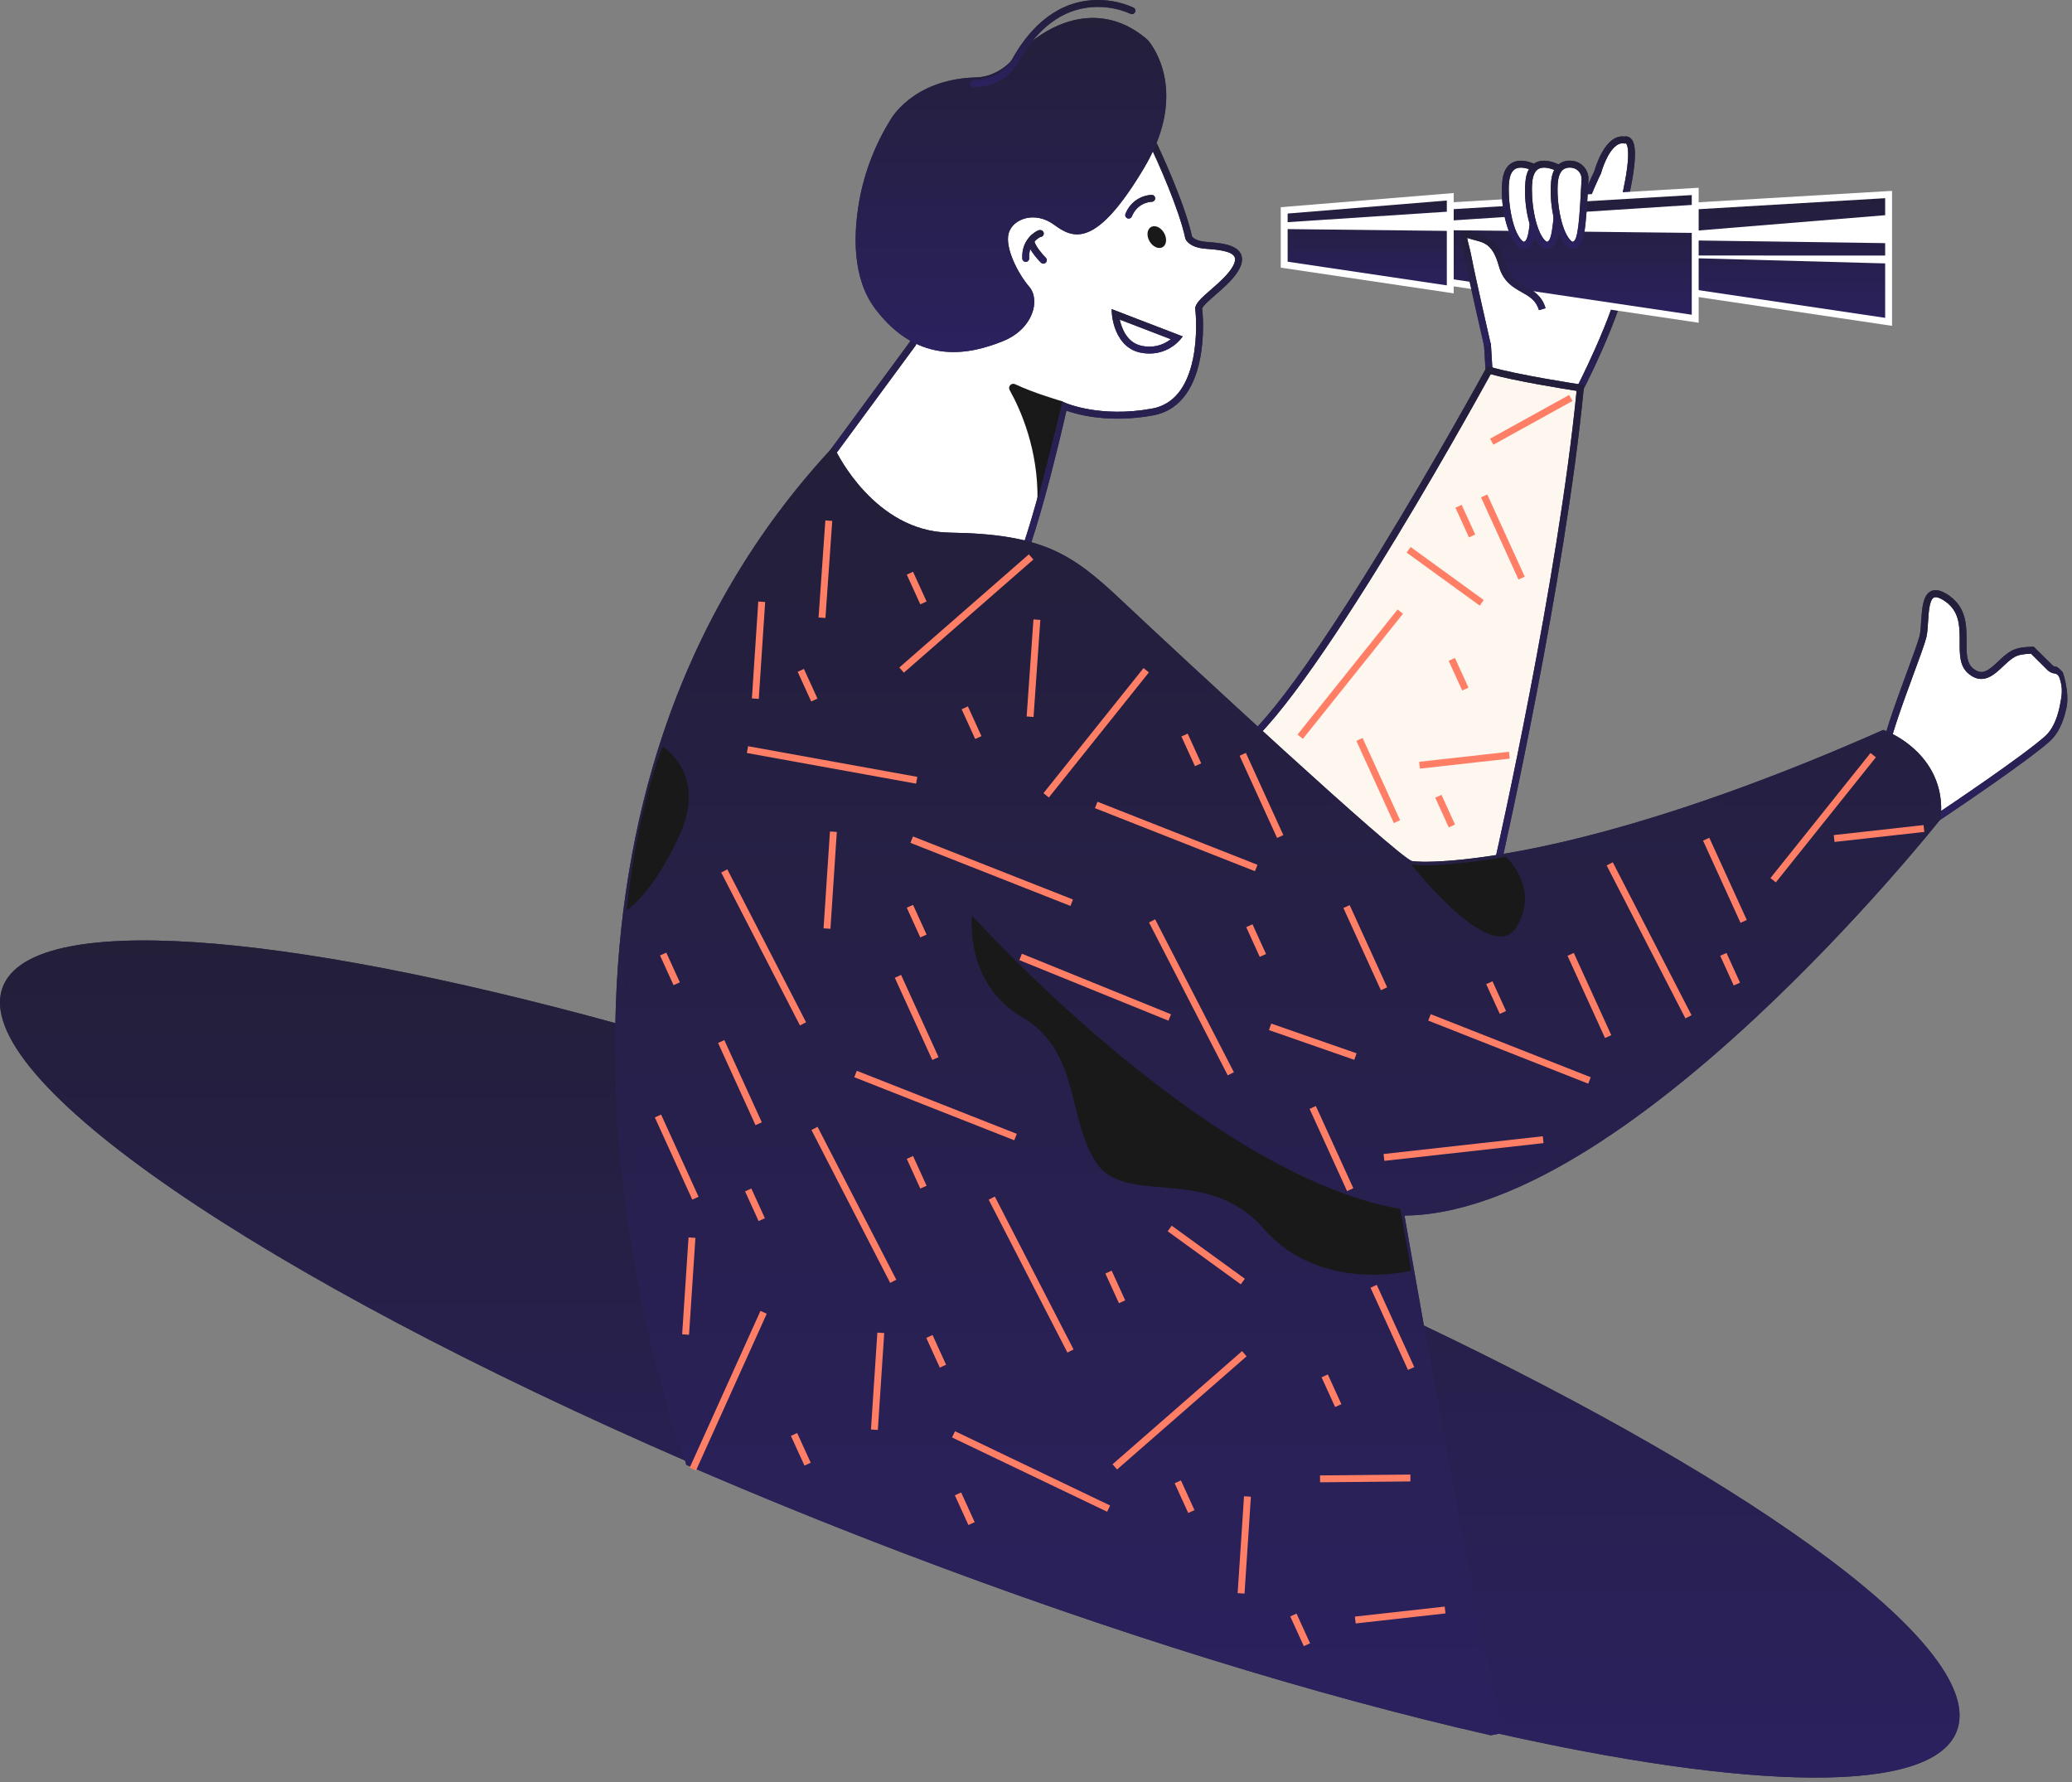 <?xml version="1.0" encoding="UTF-8"?> <svg xmlns="http://www.w3.org/2000/svg" width="336" height="289" viewBox="0 0 336 289" fill="none"><rect x="0" y="0" width="336" height="289" fill="#808080" stroke="none"/> <path d="M111.756 237.123C123.001 241.989 134.812 246.806 147.048 251.461C181.562 264.593 214.312 274.591 241.735 280.823C283.839 290.387 313.362 291.09 317.317 280.691C322.257 267.719 286.034 241.214 230.293 214.65C212.23 206.049 192.131 197.439 170.719 189.283C145.91 179.844 122.01 172.027 100.348 166.059C45.603 150.976 5.132 147.752 0.449 160.053C-5.174 174.82 42.596 207.16 111.756 237.123Z" fill="#382246"></path> <path d="M111.756 237.123C123.001 241.989 134.812 246.806 147.048 251.461C181.562 264.593 214.312 274.591 241.735 280.823C283.839 290.387 313.362 291.09 317.317 280.691C322.257 267.719 286.034 241.214 230.293 214.65C212.23 206.049 192.131 197.439 170.719 189.283C145.91 179.844 122.01 172.027 100.348 166.059C45.603 150.976 5.132 147.752 0.449 160.053C-5.174 174.82 42.596 207.16 111.756 237.123Z" fill="url(#paint0_linear)"></path> <path d="M254.87 34.573L306.26 31.543V52.19L254.87 44.559V34.573Z" fill="#382246"></path> <path d="M254.87 34.573L306.26 31.543V52.19L254.87 44.559V34.573Z" fill="url(#paint1_linear)"></path> <path d="M306.819 52.838V30.951L254.308 34.047V45.034L306.819 52.838ZM305.702 32.137V51.542L255.425 44.078V35.099L305.702 32.137Z" fill="white"></path> <path d="M305.871 121.369C305.871 123.834 314.172 132.584 314.172 132.584L314.247 132.532C315.325 131.813 328.149 123.233 332.017 119.797C333.352 118.607 334.123 116.7 334.557 114.682C335.1 112.127 334.567 110.704 334.5 109H334C333.727 109.268 333.834 108.669 333.451 108.669C333.067 108.669 332.7 108.519 332.426 108.25C331.479 107.319 330.54 106.388 329.592 105.433C328.997 105.434 328.403 105.483 327.816 105.58C327.368 105.651 326.933 105.787 326.524 105.982C326.337 106.086 326.151 106.204 325.965 106.328C325.524 106.655 325.105 107.01 324.71 107.392C323.123 108.881 321.611 110.518 319.565 108.794C316.973 106.613 319.842 101.278 316.753 97.915C316.158 97.273 315.432 96.766 314.625 96.426C311.586 95.266 312.422 100.992 311.821 103.304C311.696 103.796 311.402 104.662 311.005 105.77C309.325 110.46 305.871 119.363 305.871 121.369Z" fill="white"></path> <path d="M314.087 133.309L314.48 133.048L314.567 132.987C315.115 132.614 328.386 123.766 332.384 120.215C333.657 119.082 334.572 117.259 335.099 114.798C335.644 112.232 334.5 109 334.5 109C334.5 109 333.68 108.117 333.443 108.117C333.206 108.117 332.978 108.023 332.81 107.856L332.79 107.835C331.859 106.904 330.927 105.973 329.978 105.042L329.812 104.875H329.577C328.954 104.876 328.331 104.928 327.715 105.029C327.213 105.111 326.725 105.264 326.267 105.485C326.054 105.599 325.848 105.723 325.648 105.858C325.185 106.201 324.744 106.574 324.328 106.975L324.073 107.217C322.416 108.785 321.408 109.61 319.923 108.361C318.883 107.487 318.893 105.899 318.902 104.063C318.902 101.899 318.924 99.449 317.163 97.531C316.87 97.208 316.544 96.917 316.191 96.663C315.768 96.346 315.305 96.085 314.815 95.886C314.094 95.611 313.465 95.637 312.953 95.966C311.795 96.711 311.668 98.773 311.543 100.763C311.485 101.694 311.431 102.56 311.277 103.149C311.169 103.577 310.916 104.344 310.478 105.569C310.137 106.525 309.718 107.664 309.277 108.869C307.031 114.984 305.314 119.786 305.314 121.356C305.314 123.915 312.357 131.467 313.77 132.955L314.087 133.309ZM334.006 110C334.554 111.708 334.371 112.709 334.006 114.565C333.529 116.788 332.734 118.408 331.641 119.38C327.989 122.622 316.372 130.432 314.251 131.856C311.085 128.488 306.43 122.948 306.43 121.369C306.43 119.879 308.679 113.735 310.323 109.266C310.767 108.057 311.186 106.916 311.528 105.957C311.984 104.681 312.24 103.908 312.359 103.439C312.545 102.75 312.595 101.825 312.657 100.847C312.753 99.292 312.873 97.359 313.556 96.92C313.629 96.873 313.852 96.734 314.422 96.946C314.82 97.111 315.195 97.326 315.539 97.585C315.829 97.792 316.095 98.03 316.334 98.294C317.805 99.894 317.794 102.018 317.785 104.067C317.776 106.115 317.764 108.014 319.202 109.225C321.524 111.178 323.364 109.437 324.84 108.037L325.09 107.802C325.467 107.438 325.867 107.098 326.287 106.785C326.448 106.674 326.614 106.571 326.786 106.478C327.14 106.309 327.516 106.193 327.903 106.132C328.383 106.052 328.868 106.007 329.354 105.998C330.239 106.88 331.116 107.752 332 108.629L332.021 108.649C332.344 108.969 332.766 109.171 333.219 109.221C333.671 109.272 333.907 109.692 334.006 110Z" fill="#382246"></path> <path d="M314.087 133.309L314.48 133.048L314.567 132.987C315.115 132.614 328.386 123.766 332.384 120.215C333.657 119.082 334.572 117.259 335.099 114.798C335.644 112.232 334.5 109 334.5 109C334.5 109 333.68 108.117 333.443 108.117C333.206 108.117 332.978 108.023 332.81 107.856L332.79 107.835C331.859 106.904 330.927 105.973 329.978 105.042L329.812 104.875H329.577C328.954 104.876 328.331 104.928 327.715 105.029C327.213 105.111 326.725 105.264 326.267 105.485C326.054 105.599 325.848 105.723 325.648 105.858C325.185 106.201 324.744 106.574 324.328 106.975L324.073 107.217C322.416 108.785 321.408 109.61 319.923 108.361C318.883 107.487 318.893 105.899 318.902 104.063C318.902 101.899 318.924 99.449 317.163 97.531C316.87 97.208 316.544 96.917 316.191 96.663C315.768 96.346 315.305 96.085 314.815 95.886C314.094 95.611 313.465 95.637 312.953 95.966C311.795 96.711 311.668 98.773 311.543 100.763C311.485 101.694 311.431 102.56 311.277 103.149C311.169 103.577 310.916 104.344 310.478 105.569C310.137 106.525 309.718 107.664 309.277 108.869C307.031 114.984 305.314 119.786 305.314 121.356C305.314 123.915 312.357 131.467 313.77 132.955L314.087 133.309ZM334.006 110C334.554 111.708 334.371 112.709 334.006 114.565C333.529 116.788 332.734 118.408 331.641 119.38C327.989 122.622 316.372 130.432 314.251 131.856C311.085 128.488 306.43 122.948 306.43 121.369C306.43 119.879 308.679 113.735 310.323 109.266C310.767 108.057 311.186 106.916 311.528 105.957C311.984 104.681 312.24 103.908 312.359 103.439C312.545 102.75 312.595 101.825 312.657 100.847C312.753 99.292 312.873 97.359 313.556 96.92C313.629 96.873 313.852 96.734 314.422 96.946C314.82 97.111 315.195 97.326 315.539 97.585C315.829 97.792 316.095 98.03 316.334 98.294C317.805 99.894 317.794 102.018 317.785 104.067C317.776 106.115 317.764 108.014 319.202 109.225C321.524 111.178 323.364 109.437 324.84 108.037L325.09 107.802C325.467 107.438 325.867 107.098 326.287 106.785C326.448 106.674 326.614 106.571 326.786 106.478C327.14 106.309 327.516 106.193 327.903 106.132C328.383 106.052 328.868 106.007 329.354 105.998C330.239 106.88 331.116 107.752 332 108.629L332.021 108.649C332.344 108.969 332.766 109.171 333.219 109.221C333.671 109.272 333.907 109.692 334.006 110Z" fill="url(#paint2_linear)"></path> <path d="M256.273 62.907C256.273 62.907 265.361 45.317 263.594 40.016C261.827 34.715 240.199 39.258 240.199 39.258L241.462 60.013C241.462 60.013 240.115 67.618 244.154 68.038C248.193 68.459 256.273 62.907 256.273 62.907Z" fill="white"></path> <path d="M244.599 68.619C248.895 68.619 256.265 63.591 256.589 63.366L256.704 63.286L256.768 63.161C257.14 62.435 265.944 45.302 264.123 39.838C263.287 37.328 259.054 36.429 251.187 37.092C247.46 37.432 243.753 37.973 240.083 38.712L239.612 38.811L240.899 59.983C240.797 60.61 240.136 65.072 241.83 67.312C242.095 67.675 242.435 67.978 242.827 68.199C243.219 68.421 243.654 68.555 244.102 68.595C244.267 68.611 244.433 68.619 244.599 68.619ZM255.84 62.522C254.848 63.187 247.75 67.852 244.212 67.483C243.917 67.458 243.632 67.37 243.375 67.224C243.117 67.079 242.895 66.879 242.722 66.639C241.232 64.668 242.007 60.154 242.014 60.109L242.026 60.044L240.789 39.706C248.997 38.03 261.916 36.742 263.067 40.192C263.542 41.613 263.408 45.034 260.088 53.227C258.254 57.739 256.224 61.768 255.84 62.522Z" fill="#382246"></path> <path d="M244.599 68.619C248.895 68.619 256.265 63.591 256.589 63.366L256.704 63.286L256.768 63.161C257.14 62.435 265.944 45.302 264.123 39.838C263.287 37.328 259.054 36.429 251.187 37.092C247.46 37.432 243.753 37.973 240.083 38.712L239.612 38.811L240.899 59.983C240.797 60.61 240.136 65.072 241.83 67.312C242.095 67.675 242.435 67.978 242.827 68.199C243.219 68.421 243.654 68.555 244.102 68.595C244.267 68.611 244.433 68.619 244.599 68.619ZM255.84 62.522C254.848 63.187 247.75 67.852 244.212 67.483C243.917 67.458 243.632 67.37 243.375 67.224C243.117 67.079 242.895 66.879 242.722 66.639C241.232 64.668 242.007 60.154 242.014 60.109L242.026 60.044L240.789 39.706C248.997 38.03 261.916 36.742 263.067 40.192C263.542 41.613 263.408 45.034 260.088 53.227C258.254 57.739 256.224 61.768 255.84 62.522Z" fill="url(#paint3_linear)"></path> <path d="M256.272 62.906C256.272 62.906 245.845 61.327 241.461 60.013C241.461 60.013 209.482 118.523 199.378 122.188C189.274 125.852 233.045 150.089 237.085 147.404C241.126 144.719 243.083 139.148 243.083 139.148C243.083 139.148 253.243 94.379 256.272 62.906Z" fill="#FEF7EF"></path> <path d="M236.139 148.149C236.676 148.149 237.102 148.06 237.395 147.865C241.541 145.099 243.528 139.562 243.61 139.327L243.629 139.265C243.729 138.817 253.829 94.11 256.827 62.961L256.879 62.434L256.356 62.355C256.252 62.341 245.91 60.767 241.621 59.48L241.188 59.35L240.97 59.747C240.892 59.894 232.875 74.537 223.73 89.44C208.515 114.235 201.989 120.65 199.192 121.665C197.762 122.185 197.387 123.06 197.33 123.713C197.175 125.326 198.737 127.49 202.106 130.327C204.886 132.668 208.787 135.355 213.39 138.115C220.39 142.293 231.831 148.149 236.139 148.149ZM242.547 138.984C242.389 139.411 240.463 144.476 236.774 146.935C236.655 147.015 235.402 147.636 228.615 144.738C224.256 142.876 218.915 140.111 213.96 137.146C204.309 131.374 198.216 126.138 198.44 123.81C198.456 123.635 198.507 123.103 199.574 122.715C209.428 119.138 238.677 66.236 241.735 60.676C245.748 61.793 253.554 63.052 255.665 63.38C252.647 94.065 242.873 137.536 242.547 138.982V138.984Z" fill="#382246"></path> <path d="M236.139 148.149C236.676 148.149 237.102 148.06 237.395 147.865C241.541 145.099 243.528 139.562 243.61 139.327L243.629 139.265C243.729 138.817 253.829 94.11 256.827 62.961L256.879 62.434L256.356 62.355C256.252 62.341 245.91 60.767 241.621 59.48L241.188 59.35L240.97 59.747C240.892 59.894 232.875 74.537 223.73 89.44C208.515 114.235 201.989 120.65 199.192 121.665C197.762 122.185 197.387 123.06 197.33 123.713C197.175 125.326 198.737 127.49 202.106 130.327C204.886 132.668 208.787 135.355 213.39 138.115C220.39 142.293 231.831 148.149 236.139 148.149ZM242.547 138.984C242.389 139.411 240.463 144.476 236.774 146.935C236.655 147.015 235.402 147.636 228.615 144.738C224.256 142.876 218.915 140.111 213.96 137.146C204.309 131.374 198.216 126.138 198.44 123.81C198.456 123.635 198.507 123.103 199.574 122.715C209.428 119.138 238.677 66.236 241.735 60.676C245.748 61.793 253.554 63.052 255.665 63.38C252.647 94.065 242.873 137.536 242.547 138.982V138.984Z" fill="url(#paint4_linear)"></path> <path d="M259.082 27.925C259.082 27.925 260.592 22.203 263.453 22.711C263.453 22.711 266.231 21.448 263.032 34.07C259.833 46.691 256.3 37.131 256.833 33.727C257.118 31.908 259.082 27.925 259.082 27.925Z" fill="white"></path> <path d="M259.557 40.965C261.107 40.965 262.423 38.746 263.574 34.206C266.181 23.897 264.823 22.76 264.376 22.385C264.247 22.273 264.093 22.193 263.927 22.15C263.761 22.107 263.587 22.103 263.419 22.138C260.308 21.743 258.734 27.08 258.557 27.724C258.319 28.21 256.561 31.845 256.282 33.636C255.947 35.77 257.094 40.494 259.213 40.926C259.326 40.951 259.441 40.964 259.557 40.965ZM263.654 23.233C263.743 23.292 264.933 24.322 262.499 33.93C261.01 39.841 259.691 39.889 259.444 39.835C258.248 39.591 257.092 35.738 257.395 33.813C257.664 32.1 259.572 28.21 259.593 28.171L259.617 28.122L259.632 28.068C259.896 27.136 260.255 26.234 260.704 25.376C261.285 24.298 262.22 23.056 263.365 23.257L263.537 23.287L263.654 23.233Z" fill="#382246"></path> <path d="M259.557 40.965C261.107 40.965 262.423 38.746 263.574 34.206C266.181 23.897 264.823 22.76 264.376 22.385C264.247 22.273 264.093 22.193 263.927 22.15C263.761 22.107 263.587 22.103 263.419 22.138C260.308 21.743 258.734 27.08 258.557 27.724C258.319 28.21 256.561 31.845 256.282 33.636C255.947 35.77 257.094 40.494 259.213 40.926C259.326 40.951 259.441 40.964 259.557 40.965ZM263.654 23.233C263.743 23.292 264.933 24.322 262.499 33.93C261.01 39.841 259.691 39.889 259.444 39.835C258.248 39.591 257.092 35.738 257.395 33.813C257.664 32.1 259.572 28.21 259.593 28.171L259.617 28.122L259.632 28.068C259.896 27.136 260.255 26.234 260.704 25.376C261.285 24.298 262.22 23.056 263.365 23.257L263.537 23.287L263.654 23.233Z" fill="url(#paint5_linear)"></path> <path d="M187.196 23.751C187.196 23.751 191.57 32.937 192.766 38.532C192.766 38.532 193.161 39.568 195.44 39.769C197.719 39.97 201.883 40.111 200.616 43.05C199.35 45.988 194.19 48.813 194.39 50.148C194.589 51.483 195.628 65.201 186.941 66.801C178.255 68.4 172.536 65.836 172.536 65.836C172.536 65.836 166.929 91.131 163.483 95.138C160.036 99.145 136.11 92.728 135.069 73.331L148.005 55.753L162.665 25.028L187.196 23.751Z" fill="white"></path> <path d="M159.641 96.843C161.613 96.843 163.131 96.394 163.9 95.502C167.127 91.748 172.017 70.639 172.931 66.593C174.666 67.213 179.821 68.677 187.036 67.349C190.872 66.643 193.468 63.58 194.542 58.489C195.349 54.674 195.062 50.873 194.941 50.065C194.941 49.693 196.244 48.555 197.11 47.805C198.659 46.456 200.415 44.929 201.13 43.27C201.503 42.401 201.503 41.641 201.13 41.015C200.283 39.606 197.768 39.399 195.93 39.248L195.492 39.211C193.865 39.068 193.388 38.466 193.298 38.34C192.081 32.74 187.882 23.886 187.712 23.51L187.552 23.173L162.304 24.491L147.525 55.463L134.499 73.153L134.51 73.353C135.158 85.343 144.38 92.674 152.779 95.535C155.317 96.409 157.699 96.843 159.641 96.843ZM172.132 65.046L171.983 65.714C171.927 65.967 166.367 90.918 163.045 94.774C162.049 95.932 158.233 96.225 153.124 94.485C145.117 91.757 136.332 84.816 135.62 73.5L148.469 56.041L163.008 25.573L186.843 24.327C187.636 26.029 191.172 33.779 192.213 38.649L192.237 38.731C192.289 38.87 192.829 40.099 195.384 40.325L195.829 40.362C197.336 40.485 199.611 40.673 200.164 41.591C200.231 41.703 200.434 42.043 200.097 42.829C199.483 44.254 197.756 45.754 196.373 46.961C194.816 48.315 193.691 49.292 193.831 50.229C193.939 50.95 194.203 54.644 193.444 58.258C192.457 62.936 190.23 65.625 186.828 66.251C178.404 67.802 172.808 65.351 172.752 65.319L172.132 65.046Z" fill="#382246"></path> <path d="M159.641 96.843C161.613 96.843 163.131 96.394 163.9 95.502C167.127 91.748 172.017 70.639 172.931 66.593C174.666 67.213 179.821 68.677 187.036 67.349C190.872 66.643 193.468 63.58 194.542 58.489C195.349 54.674 195.062 50.873 194.941 50.065C194.941 49.693 196.244 48.555 197.11 47.805C198.659 46.456 200.415 44.929 201.13 43.27C201.503 42.401 201.503 41.641 201.13 41.015C200.283 39.606 197.768 39.399 195.93 39.248L195.492 39.211C193.865 39.068 193.388 38.466 193.298 38.34C192.081 32.74 187.882 23.886 187.712 23.51L187.552 23.173L162.304 24.491L147.525 55.463L134.499 73.153L134.51 73.353C135.158 85.343 144.38 92.674 152.779 95.535C155.317 96.409 157.699 96.843 159.641 96.843ZM172.132 65.046L171.983 65.714C171.927 65.967 166.367 90.918 163.045 94.774C162.049 95.932 158.233 96.225 153.124 94.485C145.117 91.757 136.332 84.816 135.62 73.5L148.469 56.041L163.008 25.573L186.843 24.327C187.636 26.029 191.172 33.779 192.213 38.649L192.237 38.731C192.289 38.87 192.829 40.099 195.384 40.325L195.829 40.362C197.336 40.485 199.611 40.673 200.164 41.591C200.231 41.703 200.434 42.043 200.097 42.829C199.483 44.254 197.756 45.754 196.373 46.961C194.816 48.315 193.691 49.292 193.831 50.229C193.939 50.95 194.203 54.644 193.444 58.258C192.457 62.936 190.23 65.625 186.828 66.251C178.404 67.802 172.808 65.351 172.752 65.319L172.132 65.046Z" fill="url(#paint6_linear)"></path> <path d="M186.413 39.124C185.893 38.223 185.997 37.188 186.647 36.813C187.296 36.438 188.244 36.865 188.765 37.767C189.285 38.668 189.18 39.702 188.531 40.077C187.882 40.452 186.934 40.025 186.413 39.124Z" fill="#191919"></path> <path d="M190.88 54.8L180.869 50.948C180.869 50.948 181.208 55.81 184.979 56.607C188.749 57.404 190.88 54.8 190.88 54.8Z" fill="white"></path> <path d="M186.407 57.327C187.331 57.329 188.246 57.137 189.091 56.763C189.937 56.388 190.694 55.84 191.313 55.154L191.801 54.557L180.256 50.121L180.318 50.994C180.408 51.927 180.638 52.84 181.001 53.704C181.802 55.599 183.141 56.795 184.869 57.162C185.374 57.27 185.89 57.326 186.407 57.327ZM189.863 55.005C189.201 55.53 188.429 55.898 187.605 56.082C186.781 56.267 185.926 56.262 185.103 56.069C182.724 55.564 181.873 53.164 181.578 51.825L189.863 55.005Z" fill="#382246"></path> <path d="M186.407 57.327C187.331 57.329 188.246 57.137 189.091 56.763C189.937 56.388 190.694 55.84 191.313 55.154L191.801 54.557L180.256 50.121L180.318 50.994C180.408 51.927 180.638 52.84 181.001 53.704C181.802 55.599 183.141 56.795 184.869 57.162C185.374 57.27 185.89 57.326 186.407 57.327ZM189.863 55.005C189.201 55.53 188.429 55.898 187.605 56.082C186.781 56.267 185.926 56.262 185.103 56.069C182.724 55.564 181.873 53.164 181.578 51.825L189.863 55.005Z" fill="url(#paint7_linear)"></path> <path d="M186.114 6.478C186.114 6.478 193.282 14.241 185.509 27.26C177.737 40.28 174.085 38.768 170.951 36.455C167.818 34.143 164.248 35.478 163.576 37.802C162.904 40.126 165.065 44.367 166.903 46.499C168.741 48.632 167.566 53.356 162.596 55.337C157.626 57.318 149.154 59.553 141.981 50.145C138.192 45.179 138.359 38.062 139.363 32.456C140.209 27.855 141.908 23.453 144.372 19.477C144.372 19.477 147.895 12.868 158.172 12.559C158.958 12.549 159.738 12.413 160.481 12.157C161.839 11.683 163.059 10.882 164.034 9.824C170.255 2.8 178.944 0.18 186.114 6.478Z" fill="#382246"></path> <path d="M186.114 6.478C186.114 6.478 193.282 14.241 185.509 27.26C177.737 40.28 174.085 38.768 170.951 36.455C167.818 34.143 164.248 35.478 163.576 37.802C162.904 40.126 165.065 44.367 166.903 46.499C168.741 48.632 167.566 53.356 162.596 55.337C157.626 57.318 149.154 59.553 141.981 50.145C138.192 45.179 138.359 38.062 139.363 32.456C140.209 27.855 141.908 23.453 144.372 19.477C144.372 19.477 147.895 12.868 158.172 12.559C158.958 12.549 159.738 12.413 160.481 12.157C161.839 11.683 163.059 10.882 164.034 9.824C170.255 2.8 178.944 0.18 186.114 6.478Z" fill="url(#paint8_linear)"></path> <path d="M169.194 42.755C169.304 42.755 169.413 42.722 169.505 42.661C169.597 42.599 169.669 42.512 169.711 42.409C169.754 42.307 169.765 42.194 169.743 42.086C169.721 41.977 169.667 41.877 169.588 41.799C169.162 41.375 167.994 40.064 167.726 39.118C167.706 39.047 167.673 38.981 167.628 38.924C167.582 38.866 167.526 38.818 167.462 38.782C167.398 38.746 167.328 38.723 167.255 38.714C167.182 38.705 167.108 38.711 167.037 38.731C166.967 38.751 166.901 38.784 166.843 38.829C166.785 38.875 166.737 38.931 166.701 38.995C166.665 39.059 166.642 39.129 166.633 39.202C166.625 39.275 166.63 39.349 166.65 39.42C167.048 40.844 168.726 42.522 168.797 42.585C168.849 42.638 168.91 42.681 168.978 42.71C169.046 42.739 169.12 42.754 169.194 42.755Z" fill="#382246"></path> <path d="M169.194 42.755C169.304 42.755 169.413 42.722 169.505 42.661C169.597 42.599 169.669 42.512 169.711 42.409C169.754 42.307 169.765 42.194 169.743 42.086C169.721 41.977 169.667 41.877 169.588 41.799C169.162 41.375 167.994 40.064 167.726 39.118C167.706 39.047 167.673 38.981 167.628 38.924C167.582 38.866 167.526 38.818 167.462 38.782C167.398 38.746 167.328 38.723 167.255 38.714C167.182 38.705 167.108 38.711 167.037 38.731C166.967 38.751 166.901 38.784 166.843 38.829C166.785 38.875 166.737 38.931 166.701 38.995C166.665 39.059 166.642 39.129 166.633 39.202C166.625 39.275 166.63 39.349 166.65 39.42C167.048 40.844 168.726 42.522 168.797 42.585C168.849 42.638 168.91 42.681 168.978 42.71C169.046 42.739 169.12 42.754 169.194 42.755Z" fill="url(#paint9_linear)"></path> <path d="M166.335 42.46H166.369C166.442 42.456 166.514 42.437 166.58 42.405C166.646 42.373 166.705 42.329 166.754 42.274C166.803 42.219 166.84 42.155 166.864 42.086C166.888 42.017 166.898 41.943 166.894 41.87C166.766 39.636 168.304 38.593 168.715 38.427C168.81 38.424 168.903 38.397 168.985 38.349C169.112 38.273 169.205 38.151 169.242 38.008C169.279 37.865 169.257 37.713 169.183 37.585C169.107 37.463 168.991 37.372 168.855 37.327C168.718 37.282 168.571 37.288 168.438 37.341C167.868 37.513 165.602 38.876 165.777 41.933C165.785 42.076 165.847 42.21 165.951 42.308C166.055 42.406 166.193 42.461 166.335 42.46Z" fill="#382246"></path> <path d="M166.335 42.46H166.369C166.442 42.456 166.514 42.437 166.58 42.405C166.646 42.373 166.705 42.329 166.754 42.274C166.803 42.219 166.84 42.155 166.864 42.086C166.888 42.017 166.898 41.943 166.894 41.87C166.766 39.636 168.304 38.593 168.715 38.427C168.81 38.424 168.903 38.397 168.985 38.349C169.112 38.273 169.205 38.151 169.242 38.008C169.279 37.865 169.257 37.713 169.183 37.585C169.107 37.463 168.991 37.372 168.855 37.327C168.718 37.282 168.571 37.288 168.438 37.341C167.868 37.513 165.602 38.876 165.777 41.933C165.785 42.076 165.847 42.21 165.951 42.308C166.055 42.406 166.193 42.461 166.335 42.46Z" fill="url(#paint10_linear)"></path> <path d="M172.277 65.079C172.277 65.079 167.713 63.776 164.604 62.297C164.474 62.237 164.328 62.219 164.187 62.246C164.046 62.274 163.918 62.345 163.82 62.45C163.722 62.555 163.66 62.689 163.643 62.831C163.625 62.973 163.653 63.118 163.723 63.243C165.563 66.541 168.378 72.96 168.242 81.134C168.242 81.134 171.568 68.451 172.277 65.079Z" fill="#191919"></path> <path d="M111.529 236.263C111.601 236.558 111.676 236.844 111.756 237.124C123.001 241.989 134.812 246.807 147.048 251.462C181.562 264.593 214.312 274.591 241.735 280.823C242.91 280.624 243.484 280.477 243.484 280.477C241.765 277.835 234.557 238.522 230.293 214.65C228.406 204.088 227.099 196.551 227.099 196.551C263.224 196.998 314.169 132.588 314.169 132.588C315.182 122.495 305.417 118.957 305.417 118.957C256.099 140.839 231.194 140.669 228.837 140.163C226.479 139.656 189.282 105.098 181.428 97.692C173.573 90.287 168.86 87.145 153.938 86.924C141.313 86.738 135.06 73.331 135.06 73.331C108.804 101.781 100.883 136.198 100.347 166.052C99.652 205.046 111.529 236.263 111.529 236.263Z" fill="#382246"></path> <path d="M111.529 236.263C111.601 236.558 111.676 236.844 111.756 237.124C123.001 241.989 134.812 246.807 147.048 251.462C181.562 264.593 214.312 274.591 241.735 280.823C242.91 280.624 243.484 280.477 243.484 280.477C241.765 277.835 234.557 238.522 230.293 214.65C228.406 204.088 227.099 196.551 227.099 196.551C263.224 196.998 314.169 132.588 314.169 132.588C315.182 122.495 305.417 118.957 305.417 118.957C256.099 140.839 231.194 140.669 228.837 140.163C226.479 139.656 189.282 105.098 181.428 97.692C173.573 90.287 168.86 87.145 153.938 86.924C141.313 86.738 135.06 73.331 135.06 73.331C108.804 101.781 100.883 136.198 100.347 166.052C99.652 205.046 111.529 236.263 111.529 236.263Z" fill="url(#paint11_linear)"></path> <path d="M241.72 281.387L241.828 281.37C243.013 281.169 243.597 281.02 243.621 281.014L244.366 280.828L243.942 280.176C242.728 278.314 237.95 254.39 230.833 214.556C229.283 205.873 228.112 199.168 227.755 197.112C235.948 197.036 245.528 193.712 256.226 187.224C264.978 181.919 274.51 174.491 284.554 165.149C301.639 149.256 314.47 133.099 314.597 132.935L314.699 132.807L314.716 132.645C315.262 127.202 312.75 123.623 310.545 121.578C309.103 120.237 307.427 119.171 305.601 118.433L305.389 118.357L305.184 118.448C290.907 124.779 269.639 133.212 249.396 137.41C236.547 140.074 229.902 139.83 228.948 139.618C226.58 138.873 192.351 107.233 181.802 97.287C173.758 89.701 168.985 86.589 153.939 86.366C141.804 86.18 135.618 73.233 135.557 73.102L135.205 72.348L134.646 72.959C122.466 86.154 113.342 101.635 107.523 118.995C102.691 133.41 100.088 149.239 99.786 166.05C99.425 186.247 102.492 204.313 105.128 215.91C107.894 228.075 110.78 235.873 110.99 236.436C111.057 236.706 111.132 236.994 111.216 237.283L111.283 237.529L111.525 237.633C122.949 242.577 134.829 247.403 146.839 251.971C180.357 264.721 213.117 274.875 241.603 281.355L241.72 281.387ZM242.698 280.083C242.452 280.131 242.139 280.191 241.752 280.258C213.342 273.795 180.664 263.659 147.245 250.945C135.328 246.409 123.556 241.623 112.221 236.724C112.167 236.525 112.117 236.326 112.07 236.138L112.05 236.074C112.02 235.996 109.058 228.144 106.216 215.643C103.596 204.11 100.548 186.15 100.907 166.073C101.207 149.377 103.792 133.659 108.586 119.355C114.268 102.41 123.129 87.26 134.929 74.311C136.147 76.53 137.634 78.591 139.357 80.445C143.573 84.971 148.614 87.407 153.932 87.487C168.583 87.703 173.225 90.729 181.046 98.101C184.552 101.408 195.913 112.001 206.819 121.936C227.056 140.359 228.267 140.62 228.721 140.717C229.786 140.946 236.454 141.242 249.632 138.51C260.827 136.19 279.584 131.021 305.432 119.571C307.046 120.27 308.531 121.238 309.823 122.433C312.699 125.114 313.979 128.459 313.629 132.378C312.383 133.935 300.011 149.262 283.792 164.345C273.804 173.635 264.337 181.014 255.651 186.278C244.85 192.829 235.237 196.101 227.107 196L226.434 195.991L226.55 196.654C226.563 196.728 227.878 204.315 229.743 214.757C234.59 241.875 240.633 274.419 242.698 280.074V280.083Z" fill="#382246"></path> <path d="M241.72 281.387L241.828 281.37C243.013 281.169 243.597 281.02 243.621 281.014L244.366 280.828L243.942 280.176C242.728 278.314 237.95 254.39 230.833 214.556C229.283 205.873 228.112 199.168 227.755 197.112C235.948 197.036 245.528 193.712 256.226 187.224C264.978 181.919 274.51 174.491 284.554 165.149C301.639 149.256 314.47 133.099 314.597 132.935L314.699 132.807L314.716 132.645C315.262 127.202 312.75 123.623 310.545 121.578C309.103 120.237 307.427 119.171 305.601 118.433L305.389 118.357L305.184 118.448C290.907 124.779 269.639 133.212 249.396 137.41C236.547 140.074 229.902 139.83 228.948 139.618C226.58 138.873 192.351 107.233 181.802 97.287C173.758 89.701 168.985 86.589 153.939 86.366C141.804 86.18 135.618 73.233 135.557 73.102L135.205 72.348L134.646 72.959C122.466 86.154 113.342 101.635 107.523 118.995C102.691 133.41 100.088 149.239 99.786 166.05C99.425 186.247 102.492 204.313 105.128 215.91C107.894 228.075 110.78 235.873 110.99 236.436C111.057 236.706 111.132 236.994 111.216 237.283L111.283 237.529L111.525 237.633C122.949 242.577 134.829 247.403 146.839 251.971C180.357 264.721 213.117 274.875 241.603 281.355L241.72 281.387ZM242.698 280.083C242.452 280.131 242.139 280.191 241.752 280.258C213.342 273.795 180.664 263.659 147.245 250.945C135.328 246.409 123.556 241.623 112.221 236.724C112.167 236.525 112.117 236.326 112.07 236.138L112.05 236.074C112.02 235.996 109.058 228.144 106.216 215.643C103.596 204.11 100.548 186.15 100.907 166.073C101.207 149.377 103.792 133.659 108.586 119.355C114.268 102.41 123.129 87.26 134.929 74.311C136.147 76.53 137.634 78.591 139.357 80.445C143.573 84.971 148.614 87.407 153.932 87.487C168.583 87.703 173.225 90.729 181.046 98.101C184.552 101.408 195.913 112.001 206.819 121.936C227.056 140.359 228.267 140.62 228.721 140.717C229.786 140.946 236.454 141.242 249.632 138.51C260.827 136.19 279.584 131.021 305.432 119.571C307.046 120.27 308.531 121.238 309.823 122.433C312.699 125.114 313.979 128.459 313.629 132.378C312.383 133.935 300.011 149.262 283.792 164.345C273.804 173.635 264.337 181.014 255.651 186.278C244.85 192.829 235.237 196.101 227.107 196L226.434 195.991L226.55 196.654C226.563 196.728 227.878 204.315 229.743 214.757C234.59 241.875 240.633 274.419 242.698 280.074V280.083Z" fill="url(#paint12_linear)"></path> <path d="M157.626 148.463C157.626 148.463 195.44 190.547 227.082 196.038L228.838 206.032C228.838 206.032 214.18 209.84 204.922 199.237C195.663 188.634 182.368 195.839 177.655 188.364C172.942 180.89 175.132 170.455 165.706 164.902C156.28 159.349 157.626 148.463 157.626 148.463Z" fill="#191919"></path> <path d="M228.838 140.161C228.838 140.161 241.798 156.711 245.837 150.427C249.876 144.142 244.241 138.949 244.241 138.949C244.241 138.949 232.71 140.887 228.838 140.161Z" fill="#191919"></path> <path d="M223.507 34.068L274.899 31.039V51.685L223.507 44.055V34.068Z" fill="#382246"></path> <path d="M223.507 34.068L274.899 31.039V51.685L223.507 44.055V34.068Z" fill="url(#paint13_linear)"></path> <path d="M275.458 52.333V30.446L222.947 33.541V44.537L275.458 52.333ZM274.34 31.631V51.037L224.064 43.572V34.595L274.34 31.631Z" fill="white"></path> <path d="M235.179 35.761L274.901 33.191V37.773L235.179 37.332V35.761Z" fill="white"></path> <path d="M274.901 37.42L306.26 34.85V39.433L274.901 38.991V37.42Z" fill="white"></path> <path d="M274.903 41.431L306.272 41.444L306.242 42.728L274.892 41.87L274.903 41.431Z" fill="white"></path> <path d="M208.247 34.111L235.179 31.908V46.922L208.247 42.918V34.111Z" fill="#382246"></path> <path d="M208.247 34.111L235.179 31.908V46.922L208.247 42.918V34.111Z" fill="url(#paint14_linear)"></path> <path d="M235.737 47.57V31.301L207.689 33.597V43.399L235.737 47.57ZM234.62 32.515V46.274L208.806 42.437V34.627L234.62 32.515Z" fill="white"></path> <path d="M249.204 27.392C249.204 27.392 244.575 24.614 244.154 29.58C243.733 34.547 245.668 39.762 247.1 39.762C248.532 39.762 248.705 37.323 249.204 27.392Z" fill="white"></path> <path d="M247.1 40.321C248.483 40.321 248.833 38.807 249.051 37.386C249.34 35.494 249.509 32.368 249.761 27.42L249.777 27.085L249.491 26.914C249.392 26.854 247.038 25.463 245.279 26.364C244.299 26.865 243.733 27.932 243.603 29.53C243.247 33.716 244.512 38.163 245.914 39.69C246.284 40.11 246.692 40.321 247.1 40.321ZM248.627 27.715C248.254 35.127 248.029 39.204 247.1 39.204C247.1 39.204 246.973 39.204 246.727 38.937C245.133 37.204 244.476 32.346 244.707 29.627C244.808 28.435 245.171 27.672 245.783 27.359C246.657 26.927 247.941 27.376 248.627 27.715Z" fill="#382246"></path> <path d="M247.1 40.321C248.483 40.321 248.833 38.807 249.051 37.386C249.34 35.494 249.509 32.368 249.761 27.42L249.777 27.085L249.491 26.914C249.392 26.854 247.038 25.463 245.279 26.364C244.299 26.865 243.733 27.932 243.603 29.53C243.247 33.716 244.512 38.163 245.914 39.69C246.284 40.11 246.692 40.321 247.1 40.321ZM248.627 27.715C248.254 35.127 248.029 39.204 247.1 39.204C247.1 39.204 246.973 39.204 246.727 38.937C245.133 37.204 244.476 32.346 244.707 29.627C244.808 28.435 245.171 27.672 245.783 27.359C246.657 26.927 247.941 27.376 248.627 27.715Z" fill="url(#paint15_linear)"></path> <path d="M252.962 27.392C252.962 27.392 248.332 24.614 247.912 29.58C247.491 34.547 249.426 39.762 250.858 39.762C252.289 39.762 252.455 37.323 252.962 27.392Z" fill="white"></path> <path d="M250.858 40.321C252.241 40.321 252.591 38.807 252.809 37.386C253.098 35.494 253.267 32.368 253.518 27.42L253.535 27.085L253.249 26.914C253.15 26.854 250.796 25.463 249.036 26.364C248.057 26.865 247.491 27.932 247.361 29.53C247.005 33.716 248.269 38.163 249.671 39.69C250.049 40.11 250.45 40.321 250.858 40.321ZM252.384 27.715C252.012 35.127 251.787 39.204 250.858 39.204C250.858 39.204 250.731 39.204 250.485 38.937C248.891 37.204 248.234 32.346 248.465 29.627C248.565 28.435 248.928 27.672 249.541 27.359C250.407 26.927 251.699 27.376 252.384 27.715Z" fill="#382246"></path> <path d="M250.858 40.321C252.241 40.321 252.591 38.807 252.809 37.386C253.098 35.494 253.267 32.368 253.518 27.42L253.535 27.085L253.249 26.914C253.15 26.854 250.796 25.463 249.036 26.364C248.057 26.865 247.491 27.932 247.361 29.53C247.005 33.716 248.269 38.163 249.671 39.69C250.049 40.11 250.45 40.321 250.858 40.321ZM252.384 27.715C252.012 35.127 251.787 39.204 250.858 39.204C250.858 39.204 250.731 39.204 250.485 38.937C248.891 37.204 248.234 32.346 248.465 29.627C248.565 28.435 248.928 27.672 249.541 27.359C250.407 26.927 251.699 27.376 252.384 27.715Z" fill="url(#paint16_linear)"></path> <path d="M257.028 29.136C257.061 28.528 256.86 27.931 256.467 27.467C256.074 27.002 255.518 26.706 254.913 26.639C253.656 26.506 252.288 26.987 252.068 29.581C251.647 34.545 253.584 39.763 255.014 39.763C256.356 39.763 256.587 37.612 257.028 29.136Z" fill="white"></path> <path d="M255.014 40.322C256.28 40.322 256.673 39.074 256.909 37.726C257.187 36.143 257.356 33.601 257.587 29.16C257.628 28.411 257.381 27.674 256.896 27.101C256.411 26.528 255.726 26.162 254.98 26.078C254.079 25.983 253.327 26.181 252.746 26.663C252.047 27.24 251.628 28.205 251.526 29.531C251.17 33.717 252.433 38.163 253.837 39.69C254.206 40.111 254.606 40.322 255.014 40.322ZM254.55 27.177C254.651 27.177 254.753 27.183 254.854 27.194C255.317 27.244 255.743 27.471 256.044 27.827C256.344 28.183 256.497 28.641 256.47 29.106C256.135 35.556 255.911 39.204 255.014 39.204C255.014 39.204 254.889 39.204 254.641 38.938C253.049 37.204 252.392 32.346 252.621 29.628C252.708 28.613 252.993 27.907 253.442 27.529C253.758 27.283 254.151 27.158 254.55 27.177Z" fill="#382246"></path> <path d="M255.014 40.322C256.28 40.322 256.673 39.074 256.909 37.726C257.187 36.143 257.356 33.601 257.587 29.16C257.628 28.411 257.381 27.674 256.896 27.101C256.411 26.528 255.726 26.162 254.98 26.078C254.079 25.983 253.327 26.181 252.746 26.663C252.047 27.24 251.628 28.205 251.526 29.531C251.17 33.717 252.433 38.163 253.837 39.69C254.206 40.111 254.606 40.322 255.014 40.322ZM254.55 27.177C254.651 27.177 254.753 27.183 254.854 27.194C255.317 27.244 255.743 27.471 256.044 27.827C256.344 28.183 256.497 28.641 256.47 29.106C256.135 35.556 255.911 39.204 255.014 39.204C255.014 39.204 254.889 39.204 254.641 38.938C253.049 37.204 252.392 32.346 252.621 29.628C252.708 28.613 252.993 27.907 253.442 27.529C253.758 27.283 254.151 27.158 254.55 27.177Z" fill="url(#paint17_linear)"></path> <path d="M241.218 56C241.218 56 238.646 44.827 238.085 41.813C237.525 38.798 236.579 37.515 238.488 38.165C240.396 38.815 242.361 38.537 243.595 42.989C244.83 47.442 248.969 46.319 250.09 50.134" fill="white"></path> <path d="M240.672 56.125L241.761 55.874C241.735 55.762 239.186 44.675 238.635 41.711C238.484 40.908 238.309 40.221 238.167 39.677C238.065 39.279 237.951 38.841 237.918 38.58C238.05 38.61 238.18 38.648 238.307 38.694C238.633 38.804 238.957 38.88 239.268 38.97C240.791 39.366 242.106 39.714 243.057 43.139C243.761 45.684 245.364 46.587 246.781 47.384C248.018 48.081 249.085 48.688 249.56 50.293L250.63 49.978C250.029 47.93 248.656 47.159 247.329 46.41C246.001 45.662 244.722 44.938 244.137 42.841C243.02 38.789 241.176 38.31 239.553 37.888C239.247 37.808 238.959 37.733 238.67 37.636C238.087 37.437 237.489 37.305 237.085 37.679C236.614 38.117 236.793 38.809 237.085 39.956C237.223 40.487 237.393 41.15 237.536 41.915C238.091 44.902 240.646 56.013 240.672 56.125Z" fill="#382246"></path> <path d="M240.672 56.125L241.761 55.874C241.735 55.762 239.186 44.675 238.635 41.711C238.484 40.908 238.309 40.221 238.167 39.677C238.065 39.279 237.951 38.841 237.918 38.58C238.05 38.61 238.18 38.648 238.307 38.694C238.633 38.804 238.957 38.88 239.268 38.97C240.791 39.366 242.106 39.714 243.057 43.139C243.761 45.684 245.364 46.587 246.781 47.384C248.018 48.081 249.085 48.688 249.56 50.293L250.63 49.978C250.029 47.93 248.656 47.159 247.329 46.41C246.001 45.662 244.722 44.938 244.137 42.841C243.02 38.789 241.176 38.31 239.553 37.888C239.247 37.808 238.959 37.733 238.67 37.636C238.087 37.437 237.489 37.305 237.085 37.679C236.614 38.117 236.793 38.809 237.085 39.956C237.223 40.487 237.393 41.15 237.536 41.915C238.091 44.902 240.646 56.013 240.672 56.125Z" fill="url(#paint18_linear)"></path> <path d="M208.247 36.061L235.179 34.294V37.446L208.247 37.142V36.061Z" fill="white"></path> <path d="M107.443 121.05C107.443 121.05 114.651 125.433 110.311 135.153C105.97 144.873 101.654 147.605 101.654 147.605C101.654 147.605 102.784 133.477 107.443 121.05Z" fill="#191919"></path> <path d="M183.029 35.44C183.14 35.44 183.248 35.407 183.339 35.345C183.431 35.283 183.503 35.196 183.545 35.093C184.504 32.77 186.671 32.719 186.762 32.719C186.911 32.719 187.053 32.66 187.157 32.556C187.262 32.451 187.321 32.309 187.321 32.161C187.321 32.013 187.262 31.87 187.157 31.766C187.053 31.661 186.911 31.602 186.762 31.602C185.833 31.644 184.936 31.957 184.181 32.502C183.426 33.046 182.847 33.8 182.515 34.669C182.459 34.806 182.459 34.959 182.516 35.096C182.573 35.232 182.682 35.34 182.819 35.397C182.885 35.425 182.957 35.44 183.029 35.44Z" fill="#382246"></path> <path d="M183.029 35.44C183.14 35.44 183.248 35.407 183.339 35.345C183.431 35.283 183.503 35.196 183.545 35.093C184.504 32.77 186.671 32.719 186.762 32.719C186.911 32.719 187.053 32.66 187.157 32.556C187.262 32.451 187.321 32.309 187.321 32.161C187.321 32.013 187.262 31.87 187.157 31.766C187.053 31.661 186.911 31.602 186.762 31.602C185.833 31.644 184.936 31.957 184.181 32.502C183.426 33.046 182.847 33.8 182.515 34.669C182.459 34.806 182.459 34.959 182.516 35.096C182.573 35.232 182.682 35.34 182.819 35.397C182.885 35.425 182.957 35.44 183.029 35.44Z" fill="url(#paint19_linear)"></path> <path d="M157.919 14.134C163.086 14.041 165.045 10.306 165.214 9.963C168.283 4.507 172.249 1.546 177.005 1.163C179.162 0.99 181.327 1.357 183.307 2.23C183.372 2.263 183.443 2.283 183.517 2.288C183.59 2.294 183.664 2.285 183.733 2.262C183.803 2.239 183.868 2.203 183.923 2.155C183.979 2.107 184.025 2.049 184.058 1.983C184.091 1.918 184.111 1.846 184.116 1.773C184.122 1.7 184.113 1.626 184.09 1.556C184.067 1.487 184.031 1.422 183.983 1.366C183.935 1.311 183.877 1.265 183.811 1.232C181.667 0.267 179.314 -0.142 176.97 0.044C170.521 0.539 166.484 5.421 164.233 9.43L164.214 9.464C164.147 9.604 162.486 12.935 157.9 13.017C157.752 13.017 157.61 13.076 157.505 13.181C157.4 13.285 157.342 13.427 157.342 13.575C157.342 13.724 157.4 13.866 157.505 13.97C157.61 14.075 157.752 14.134 157.9 14.134H157.919Z" fill="#382246"></path> <path d="M157.919 14.134C163.086 14.041 165.045 10.306 165.214 9.963C168.283 4.507 172.249 1.546 177.005 1.163C179.162 0.99 181.327 1.357 183.307 2.23C183.372 2.263 183.443 2.283 183.517 2.288C183.59 2.294 183.664 2.285 183.733 2.262C183.803 2.239 183.868 2.203 183.923 2.155C183.979 2.107 184.025 2.049 184.058 1.983C184.091 1.918 184.111 1.846 184.116 1.773C184.122 1.7 184.113 1.626 184.09 1.556C184.067 1.487 184.031 1.422 183.983 1.366C183.935 1.311 183.877 1.265 183.811 1.232C181.667 0.267 179.314 -0.142 176.97 0.044C170.521 0.539 166.484 5.421 164.233 9.43L164.214 9.464C164.147 9.604 162.486 12.935 157.9 13.017C157.752 13.017 157.61 13.076 157.505 13.181C157.4 13.285 157.342 13.427 157.342 13.575C157.342 13.724 157.4 13.866 157.505 13.97C157.61 14.075 157.752 14.134 157.9 14.134H157.919Z" fill="url(#paint20_linear)"></path> <path d="M166.84 89.888L167.575 90.73L146.572 109.077L145.837 108.236L166.84 89.888Z" fill="#FF7F66"></path> <path d="M201.415 219.092L202.15 219.933L181.147 238.281L180.412 237.44L201.415 219.092Z" fill="#FF7F66"></path> <path d="M132.578 182.721L145.348 207.515L144.355 208.026L131.585 183.233L132.578 182.721Z" fill="#FF7F66"></path> <path d="M187.319 149.069L200.088 173.862L199.095 174.374L186.325 149.58L187.319 149.069Z" fill="#FF7F66"></path> <path d="M177.969 130.006L203.915 140.232L203.506 141.271L177.559 131.046L177.969 130.006Z" fill="#FF7F66"></path> <path d="M232.013 164.455L257.959 174.681L257.55 175.72L231.604 165.494L232.013 164.455Z" fill="#FF7F66"></path> <path d="M165.716 154.654L189.898 164.473L189.477 165.508L165.296 155.689L165.716 154.654Z" fill="#FF7F66"></path> <path d="M148.05 135.633L173.996 145.858L173.586 146.898L147.64 136.672L148.05 135.633Z" fill="#FF7F66"></path> <path d="M138.938 173.635L164.884 183.861L164.475 184.9L138.529 174.675L138.938 173.635Z" fill="#FF7F66"></path> <path d="M261.532 139.825L274.301 164.619L273.308 165.13L260.539 140.337L261.532 139.825Z" fill="#FF7F66"></path> <path d="M154.867 232.081L180.02 244.126L179.537 245.134L154.384 233.088L154.867 232.081Z" fill="#FF7F66"></path> <path d="M161.32 194.022L174.09 218.815L173.096 219.327L160.327 194.533L161.32 194.022Z" fill="#FF7F66"></path> <path d="M117.946 140.971L130.716 165.764L129.722 166.276L116.953 141.482L117.946 140.971Z" fill="#FF7F66"></path> <path d="M123.317 212.57L124.335 213.03L112.863 238.449L111.845 237.99L123.317 212.57Z" fill="#FF7F66"></path> <path d="M121.312 121.002L148.754 125.974L148.555 127.073L121.113 122.101L121.312 121.002Z" fill="#FF7F66"></path> <path d="M133.841 84.39L134.958 84.468L133.856 100.209L132.739 100.13L133.841 84.39Z" fill="#FF7F66"></path> <path d="M201.734 242.628L202.849 242.702L201.814 258.408L200.7 258.334L201.734 242.628Z" fill="#FF7F66"></path> <path d="M122.965 97.542L124.08 97.615L123.045 113.321L121.93 113.248L122.965 97.542Z" fill="#FF7F66"></path> <path d="M142.273 216.091L143.387 216.164L142.352 231.87L141.238 231.797L142.273 216.091Z" fill="#FF7F66"></path> <path d="M167.586 100.443L168.704 100.521L167.602 116.261L166.484 116.183L167.586 100.443Z" fill="#FF7F66"></path> <path d="M134.586 134.828L135.701 134.902L134.666 150.608L133.551 150.535L134.586 134.828Z" fill="#FF7F66"></path> <path d="M111.655 200.655L112.77 200.729L111.735 216.435L110.62 216.361L111.655 200.655Z" fill="#FF7F66"></path> <path d="M185.438 108.333L186.31 109.031L170.083 129.315L169.21 128.617L185.438 108.333Z" fill="#FF7F66"></path> <path d="M226.637 98.829L227.509 99.527L211.282 119.811L210.409 119.113L226.637 98.829Z" fill="#FF7F66"></path> <path d="M303.326 122.1L304.198 122.798L287.971 143.082L287.098 142.384L303.326 122.1Z" fill="#FF7F66"></path> <path d="M250.18 184.251L250.304 185.361L224.488 188.239L224.364 187.128L250.18 184.251Z" fill="#FF7F66"></path> <path d="M244.697 121.904L244.821 123.014L230.26 124.637L230.136 123.527L244.697 121.904Z" fill="#FF7F66"></path> <path d="M311.929 133.791L312.053 134.901L297.492 136.524L297.368 135.413L311.929 133.791Z" fill="#FF7F66"></path> <path d="M234.277 260.515L234.401 261.625L219.84 263.248L219.716 262.138L234.277 260.515Z" fill="#FF7F66"></path> <path d="M213.382 179.348L219.46 192.679L218.443 193.143L212.365 179.812L213.382 179.348Z" fill="#FF7F66"></path> <path d="M218.865 146.771L224.943 160.102L223.927 160.565L217.849 147.234L218.865 146.771Z" fill="#FF7F66"></path> <path d="M255.211 154.523L261.289 167.854L260.272 168.317L254.194 154.987L255.211 154.523Z" fill="#FF7F66"></path> <path d="M206.147 165.979L219.982 170.799L219.614 171.854L205.779 167.034L206.147 165.979Z" fill="#FF7F66"></path> <path d="M277.186 135.847L283.264 149.178L282.248 149.642L276.17 136.311L277.186 135.847Z" fill="#FF7F66"></path> <path d="M279.97 154.523L282.166 159.34L281.149 159.803L278.953 154.986L279.97 154.523Z" fill="#FF7F66"></path> <path d="M242.025 159.123L244.221 163.939L243.205 164.403L241.008 159.586L242.025 159.123Z" fill="#FF7F66"></path> <path d="M192.597 118.958L194.793 123.775L193.776 124.239L191.58 119.422L192.597 118.958Z" fill="#FF7F66"></path> <path d="M156.957 114.547L159.153 119.364L158.137 119.828L155.941 115.011L156.957 114.547Z" fill="#FF7F66"></path> <path d="M148.059 92.714L150.255 97.531L149.239 97.994L147.042 93.177L148.059 92.714Z" fill="#FF7F66"></path> <path d="M130.368 108.467L132.564 113.284L131.547 113.747L129.351 108.93L130.368 108.467Z" fill="#FF7F66"></path> <path d="M148.06 146.729L150.257 151.546L149.24 152.009L147.044 147.193L148.06 146.729Z" fill="#FF7F66"></path> <path d="M108.048 154.471L110.243 159.289L109.227 159.752L107.031 154.935L108.048 154.471Z" fill="#FF7F66"></path> <path d="M121.84 192.723L124.036 197.541L123.019 198.004L120.824 193.187L121.84 192.723Z" fill="#FF7F66"></path> <path d="M129.273 232.371L131.469 237.188L130.452 237.651L128.256 232.834L129.273 232.371Z" fill="#FF7F66"></path> <path d="M155.861 242.008L158.057 246.825L157.041 247.289L154.844 242.472L155.861 242.008Z" fill="#FF7F66"></path> <path d="M191.504 240.057L193.7 244.874L192.684 245.337L190.487 240.52L191.504 240.057Z" fill="#FF7F66"></path> <path d="M210.248 261.652L212.445 266.469L211.428 266.932L209.232 262.115L210.248 261.652Z" fill="#FF7F66"></path> <path d="M215.325 222.875L217.521 227.692L216.505 228.155L214.308 223.338L215.325 222.875Z" fill="#FF7F66"></path> <path d="M180.27 206.042L182.466 210.859L181.449 211.322L179.253 206.505L180.27 206.042Z" fill="#FF7F66"></path> <path d="M148.062 187.455L150.258 192.271L149.242 192.735L147.045 187.918L148.062 187.455Z" fill="#FF7F66"></path> <path d="M151.224 216.481L153.42 221.298L152.403 221.762L150.207 216.945L151.224 216.481Z" fill="#FF7F66"></path> <path d="M203.107 149.877L205.303 154.694L204.286 155.158L202.09 150.341L203.107 149.877Z" fill="#FF7F66"></path> <path d="M233.754 128.884L235.951 133.701L234.934 134.165L232.738 129.348L233.754 128.884Z" fill="#FF7F66"></path> <path d="M235.935 106.692L238.131 111.509L237.114 111.973L234.918 107.156L235.935 106.692Z" fill="#FF7F66"></path> <path d="M237.031 81.863L239.228 86.68L238.211 87.144L236.015 82.327L237.031 81.863Z" fill="#FF7F66"></path> <path d="M223.262 208.347L229.34 221.678L228.323 222.141L222.245 208.811L223.262 208.347Z" fill="#FF7F66"></path> <path d="M107.205 180.73L113.281 194.062L112.264 194.525L106.188 181.193L107.205 180.73Z" fill="#FF7F66"></path> <path d="M146.121 158.088L152.199 171.418L151.182 171.882L145.104 158.551L146.121 158.088Z" fill="#FF7F66"></path> <path d="M228.708 239.102L228.719 240.219L214.068 240.362L214.058 239.245L228.708 239.102Z" fill="#FF7F66"></path> <path d="M202.031 122.082L208.109 135.413L207.092 135.877L201.014 122.546L202.031 122.082Z" fill="#FF7F66"></path> <path d="M241.18 80.182L247.258 93.513L246.242 93.976L240.164 80.645L241.18 80.182Z" fill="#FF7F66"></path> <path d="M220.967 119.67L227.045 133.001L226.028 133.464L219.95 120.134L220.967 119.67Z" fill="#FF7F66"></path> <path d="M117.459 168.657L123.535 181.988L122.518 182.452L116.443 169.12L117.459 168.657Z" fill="#FF7F66"></path> <path d="M228.754 88.696L240.611 97.301L239.955 98.206L228.097 89.6L228.754 88.696Z" fill="#FF7F66"></path> <path d="M190.007 198.75L201.865 207.355L201.209 208.259L189.351 199.654L190.007 198.75Z" fill="#FF7F66"></path> <path d="M254.455 64.044L254.996 65.022L242.174 72.112L241.633 71.134L254.455 64.044Z" fill="#FF7F66"></path> <defs> <linearGradient id="paint0_linear" x1="158.883" y1="152.498" x2="158.883" y2="288.245" gradientUnits="userSpaceOnUse"> <stop stop-color="#231F39"></stop> <stop offset="1" stop-color="#2B215F"></stop> </linearGradient> <linearGradient id="paint1_linear" x1="280.565" y1="31.543" x2="280.565" y2="52.19" gradientUnits="userSpaceOnUse"> <stop stop-color="#231F39"></stop> <stop offset="1" stop-color="#2B215F"></stop> </linearGradient> <linearGradient id="paint2_linear" x1="320.473" y1="95.698" x2="320.473" y2="133.309" gradientUnits="userSpaceOnUse"> <stop stop-color="#231F39"></stop> <stop offset="1" stop-color="#2B215F"></stop> </linearGradient> <linearGradient id="paint3_linear" x1="251.992" y1="36.881" x2="251.992" y2="68.619" gradientUnits="userSpaceOnUse"> <stop stop-color="#231F39"></stop> <stop offset="1" stop-color="#2B215F"></stop> </linearGradient> <linearGradient id="paint4_linear" x1="227.099" y1="59.35" x2="227.099" y2="148.149" gradientUnits="userSpaceOnUse"> <stop stop-color="#231F39"></stop> <stop offset="1" stop-color="#2B215F"></stop> </linearGradient> <linearGradient id="paint5_linear" x1="260.677" y1="22.114" x2="260.677" y2="40.965" gradientUnits="userSpaceOnUse"> <stop stop-color="#231F39"></stop> <stop offset="1" stop-color="#2B215F"></stop> </linearGradient> <linearGradient id="paint6_linear" x1="167.955" y1="23.173" x2="167.955" y2="96.843" gradientUnits="userSpaceOnUse"> <stop stop-color="#231F39"></stop> <stop offset="1" stop-color="#2B215F"></stop> </linearGradient> <linearGradient id="paint7_linear" x1="186.029" y1="50.121" x2="186.029" y2="57.327" gradientUnits="userSpaceOnUse"> <stop stop-color="#231F39"></stop> <stop offset="1" stop-color="#2B215F"></stop> </linearGradient> <linearGradient id="paint8_linear" x1="163.939" y1="2.911" x2="163.939" y2="57.088" gradientUnits="userSpaceOnUse"> <stop stop-color="#231F39"></stop> <stop offset="1" stop-color="#2B215F"></stop> </linearGradient> <linearGradient id="paint9_linear" x1="168.191" y1="38.71" x2="168.191" y2="42.755" gradientUnits="userSpaceOnUse"> <stop stop-color="#231F39"></stop> <stop offset="1" stop-color="#2B215F"></stop> </linearGradient> <linearGradient id="paint10_linear" x1="167.513" y1="37.297" x2="167.513" y2="42.46" gradientUnits="userSpaceOnUse"> <stop stop-color="#231F39"></stop> <stop offset="1" stop-color="#2B215F"></stop> </linearGradient> <linearGradient id="paint11_linear" x1="207.28" y1="73.331" x2="207.28" y2="280.823" gradientUnits="userSpaceOnUse"> <stop stop-color="#231F39"></stop> <stop offset="1" stop-color="#2B215F"></stop> </linearGradient> <linearGradient id="paint12_linear" x1="207.274" y1="72.348" x2="207.274" y2="281.387" gradientUnits="userSpaceOnUse"> <stop stop-color="#231F39"></stop> <stop offset="1" stop-color="#2B215F"></stop> </linearGradient> <linearGradient id="paint13_linear" x1="249.203" y1="31.039" x2="249.203" y2="51.685" gradientUnits="userSpaceOnUse"> <stop stop-color="#231F39"></stop> <stop offset="1" stop-color="#2B215F"></stop> </linearGradient> <linearGradient id="paint14_linear" x1="221.713" y1="31.908" x2="221.713" y2="46.922" gradientUnits="userSpaceOnUse"> <stop stop-color="#231F39"></stop> <stop offset="1" stop-color="#2B215F"></stop> </linearGradient> <linearGradient id="paint15_linear" x1="246.66" y1="26.061" x2="246.66" y2="40.321" gradientUnits="userSpaceOnUse"> <stop stop-color="#231F39"></stop> <stop offset="1" stop-color="#2B215F"></stop> </linearGradient> <linearGradient id="paint16_linear" x1="250.418" y1="26.061" x2="250.418" y2="40.321" gradientUnits="userSpaceOnUse"> <stop stop-color="#231F39"></stop> <stop offset="1" stop-color="#2B215F"></stop> </linearGradient> <linearGradient id="paint17_linear" x1="254.528" y1="26.055" x2="254.528" y2="40.322" gradientUnits="userSpaceOnUse"> <stop stop-color="#231F39"></stop> <stop offset="1" stop-color="#2B215F"></stop> </linearGradient> <linearGradient id="paint18_linear" x1="243.713" y1="37.441" x2="243.713" y2="56.125" gradientUnits="userSpaceOnUse"> <stop stop-color="#231F39"></stop> <stop offset="1" stop-color="#2B215F"></stop> </linearGradient> <linearGradient id="paint19_linear" x1="184.897" y1="31.602" x2="184.897" y2="35.44" gradientUnits="userSpaceOnUse"> <stop stop-color="#231F39"></stop> <stop offset="1" stop-color="#2B215F"></stop> </linearGradient> <linearGradient id="paint20_linear" x1="170.73" y1="0" x2="170.73" y2="14.134" gradientUnits="userSpaceOnUse"> <stop stop-color="#231F39"></stop> <stop offset="1" stop-color="#2B215F"></stop> </linearGradient> </defs> </svg> 